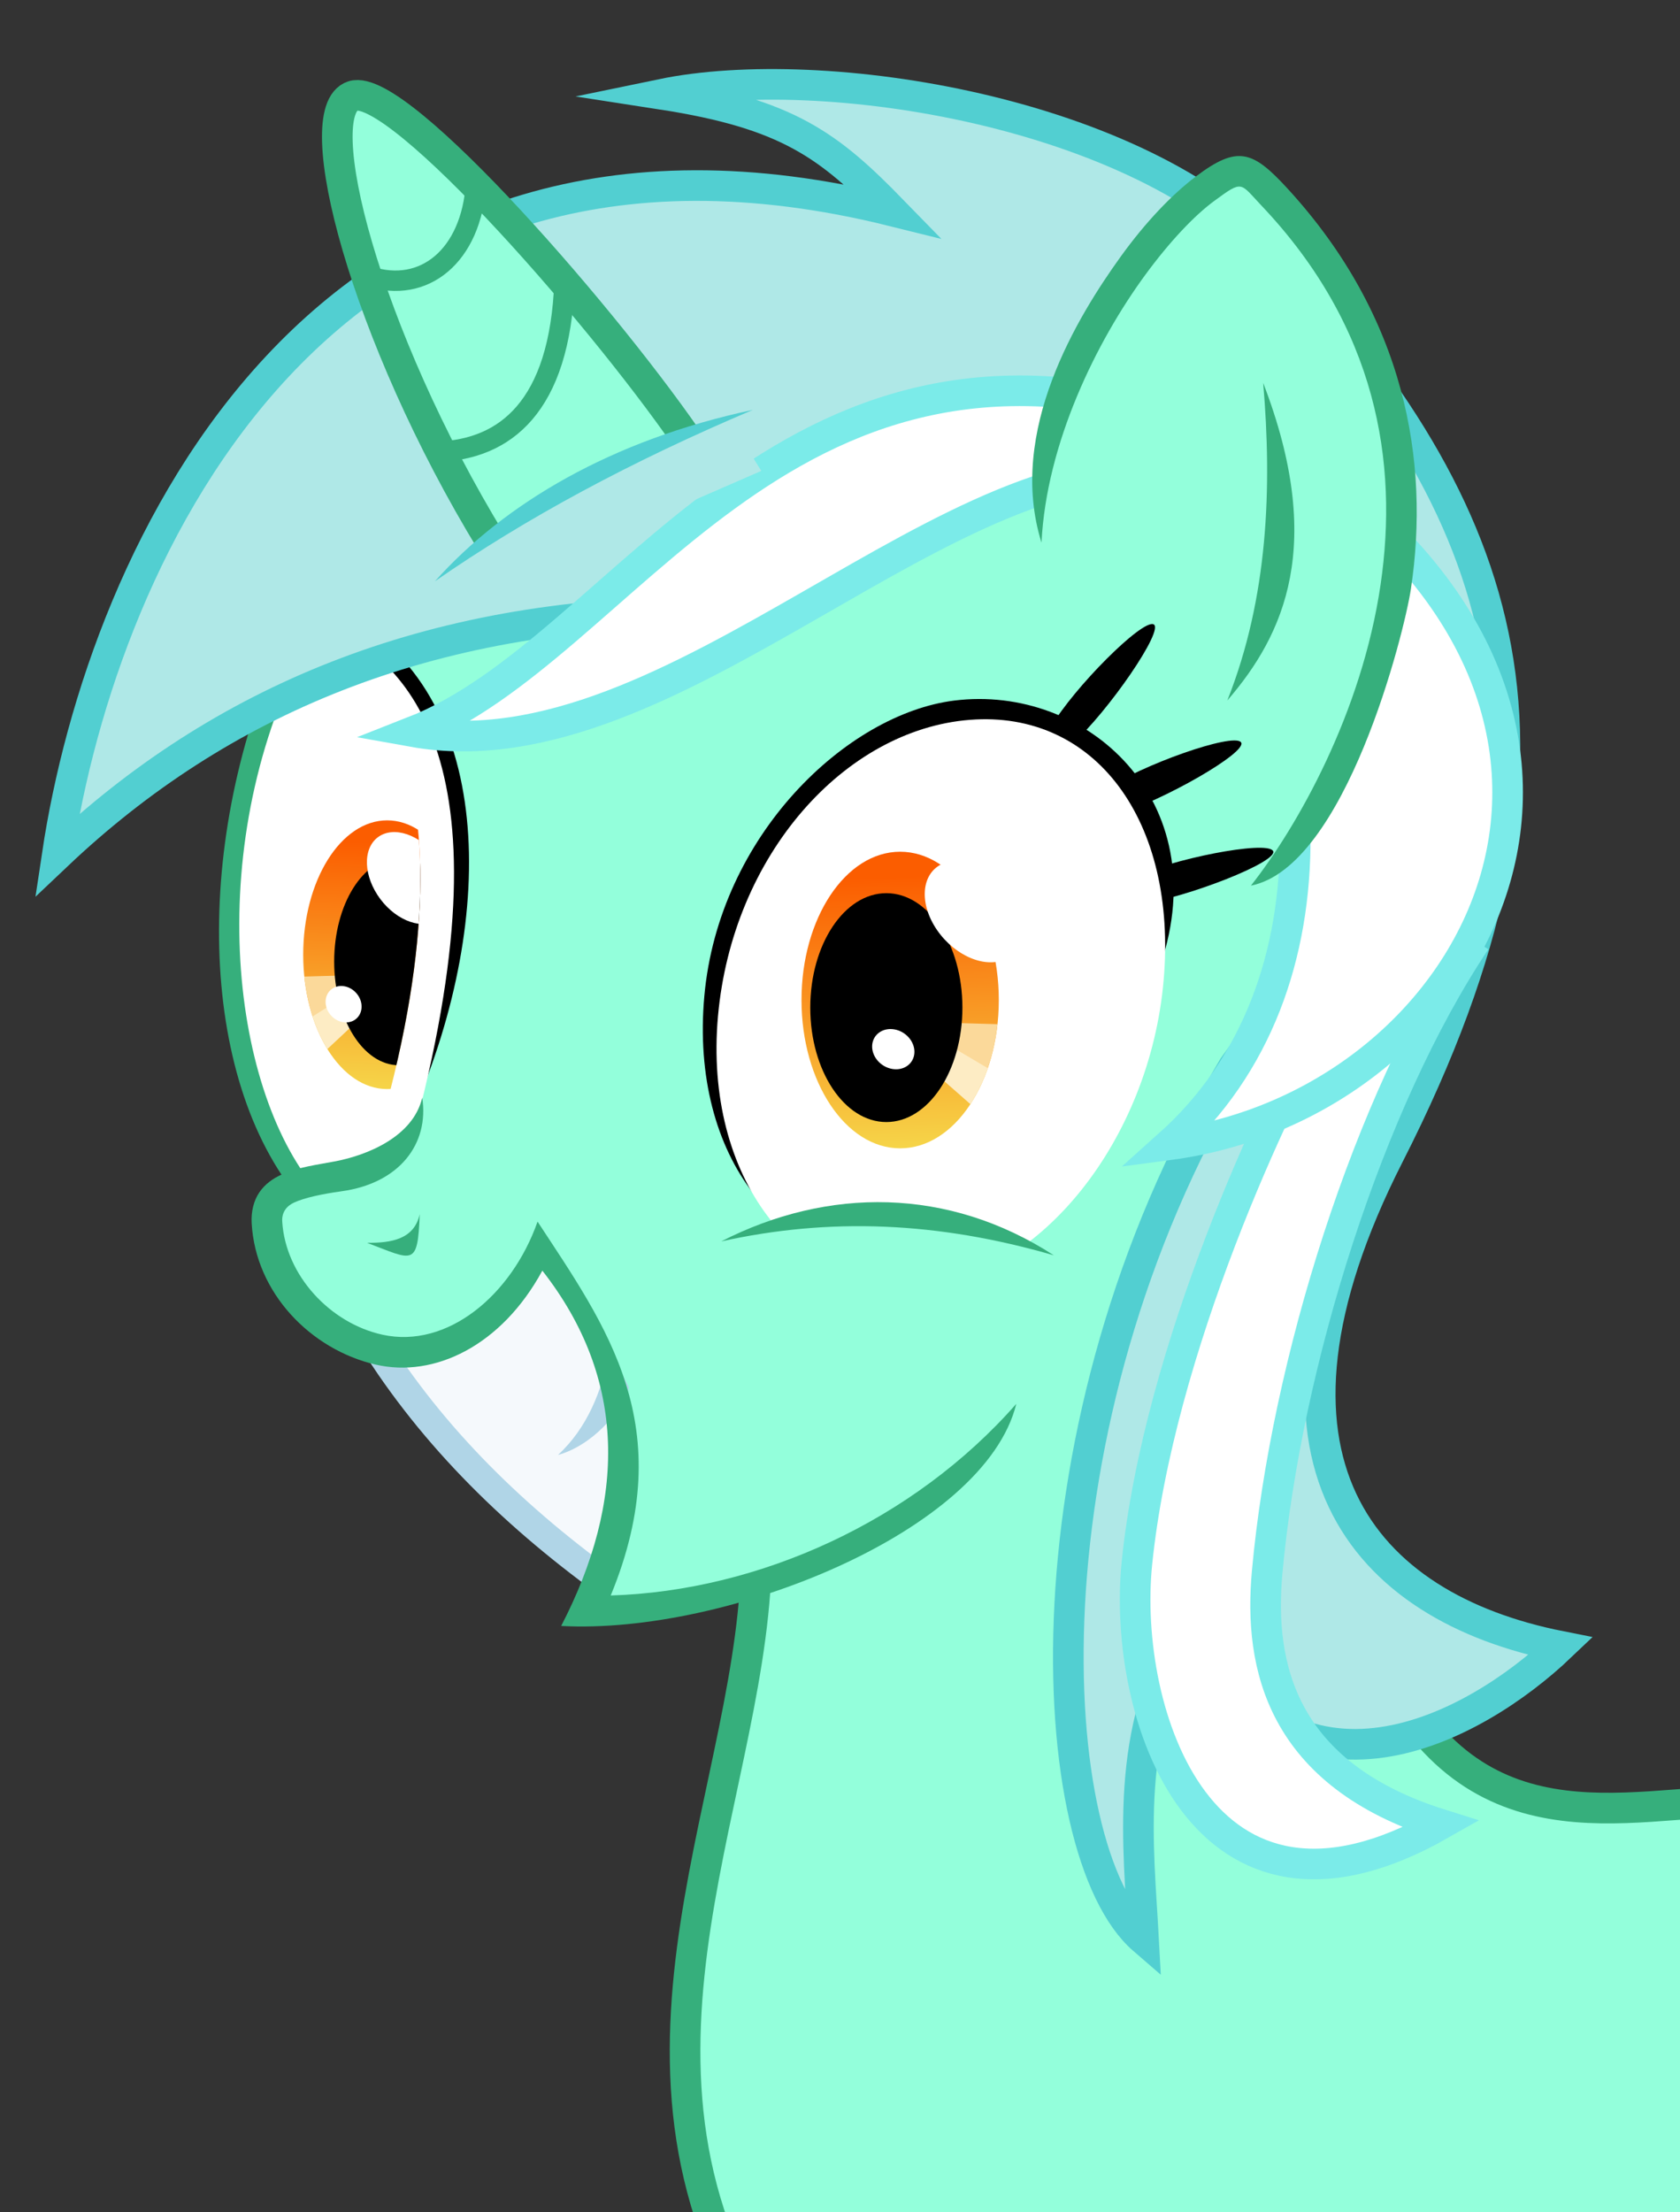 <?xml version="1.0" encoding="UTF-8" standalone="no"?>
<!-- Created with Inkscape (http://www.inkscape.org/) -->
<svg id="svg2" xmlns:rdf="http://www.w3.org/1999/02/22-rdf-syntax-ns#" xmlns="http://www.w3.org/2000/svg" height="1117.1" width="848.57" version="1.1" xmlns:cc="http://creativecommons.org/ns#" xmlns:xlink="http://www.w3.org/1999/xlink" xmlns:dc="http://purl.org/dc/elements/1.1/">
 <rect width="100%" height="100%" fill="#333333" stroke="none"/>
 <defs id="defs4">
  <clipPath id="clipPath6402-1" clipPathUnits="userSpaceOnUse">
   <path id="path6404-1" opacity=".292" fill="#FFF" d="m33267 3951.3c47.568-60.393 59.952-194.38-6.495-301.25-42.226 7.13-115.72 72.454-55.86 271.37 20.785 24.337 41.57 23.715 62.355 29.881z"/>
  </clipPath>
  <clipPath id="clipPath6310-9-1" clipPathUnits="userSpaceOnUse">
   <path id="path6312-4-4" opacity=".465" d="m33256 3825.6a49.166 76.787 0 1 1 -98.332 0 49.166 76.787 0 1 1 98.332 0z" transform="matrix(.983 0 0 .946 558.83 210.56)" fill="#45844a"/>
  </clipPath>
  <clipPath id="clipPath6310-1" clipPathUnits="userSpaceOnUse">
   <path id="path6312-6" opacity=".465" d="m33256 3825.6a49.166 76.787 0 1 1 -98.332 0 49.166 76.787 0 1 1 98.332 0z" transform="matrix(.983 0 0 .946 558.83 210.56)" fill="#45844a"/>
  </clipPath>
  <linearGradient id="linearGradient3283" y2="3901.5" gradientUnits="userSpaceOnUse" y1="3762" x2="33206" x1="33201">
   <stop id="stop6335-4-7" stop-color="#fb5d00" offset="0"/>
   <stop id="stop6337-0-6" stop-color="#f6d448" offset="1"/>
  </linearGradient>
 </defs>
 <g id="layer1" transform="translate(14.286 21.924)">
  <g id="g6689" transform="matrix(1.031 0 0 1.031 -33790 -3465.2)">
   <path id="path6691" d="m32948 4004.7c31.418 47.214 73.549 86.236 122.66 119.92l53.515-100.78-109.38-117.97z" stroke="#b0d5e7" stroke-width="13.577" fill="#f5f9fc"/>
   <path id="path6693" fill="#93ffdb" d="m33264 4030c-44.768 69.664-139.66 95.414-217.7 99.729 34.416-83.825 20.032-113.67-21.079-179.07-35.62 89.347-130.76 48.42-134.08-12.234-1.931-35.211 70.497-5.725 74.554-57.584"/>
   <path id="path6695" fill="#93ffdb" d="m33599 4490.2 27.789-268.11-69.084 8.538-65.263-12.533-33.054-26.597-31.918-61.81-43.747-92.252-15.614-75.517 34.534-83.906 59.341-101.95-39.506-120.6-88.449-77.003-69.047-9.497-106.94 32.399-154 53.361-97.677 0.761c-43.991 96.589-40.878 210.32 7.031 267.19l110.3 20.172 100.58 179.9-0.375 18.77-10.554 89.13-17.636 126.28 13.995 70.823 32.388 69.744z"/>
   <path id="path6697" d="m33130 4119.3c-8.516 118.21-84.862 253.18 22.656 386.18" stroke="#36af7c" stroke-width="15" fill="none"/>
   <path id="path6699" d="m33453 4180.8c52.118 71.658 131.26 32.775 181.75 43.089" stroke="#36af7c" stroke-width="15" fill="none"/>
   <g id="g6739">
    <path id="path6741" d="m32906 3655.5c-43.991 96.589-40.878 210.32 7.031 267.19" stroke="#36af7c" stroke-width="15" fill="none"/>
    <path id="path6743" d="m32963 3883.3c41.004-94.854 39.523-204.87-34.766-242.97l-13.282 2.734z"/>
    <path id="path6745" fill="#FFF" d="m32911 3917.3c-40.456-54.71-50.989-176.09 5.524-272.9 41.382 16.615 94.87 64.452 47.509 245.83-17.678 22.047-35.355 21.483-53.033 27.069z"/>
    <g id="g6747" clip-path="url(#clipPath6402-1)" transform="matrix(-.851 0 0 .906 61204 337.78)">
     <path id="path6749" transform="matrix(.983 0 0 .946 558.83 210.56)" fill="url(#linearGradient3283)" d="m33256 3825.6c0 42.408-22.012 76.787-49.166 76.787-27.153 0-49.166-34.379-49.166-76.787s22.013-76.787 49.166-76.787c27.154 0 49.166 34.379 49.166 76.787z"/>
     <g id="g6751" clip-path="url(#clipPath6310-9-1)">
      <path id="path6753" fill="#fbd99a" d="m33223 3840.7 43.359 1.172-11.719 34.375-34.765-21.484"/>
      <path id="path6755" fill="#fdecc4" d="m33219 3848.1 44.141 26.172-15.625 16.797-32.032-28.125"/>
     </g>
     <path id="path6757" transform="matrix(.758 0 0 .73 8023.6 1040.6)" d="m33256 3825.6c0 42.408-22.012 76.787-49.166 76.787-27.153 0-49.166-34.379-49.166-76.787s22.013-76.787 49.166-76.787c27.154 0 49.166 34.379 49.166 76.787z"/>
     <path id="path6759" transform="matrix(-.365 -.186 -.208 .301 46105 8813.1)" fill="#FFF" d="m33256 3825.6c0 42.408-22.012 76.787-49.166 76.787-27.153 0-49.166-34.379-49.166-76.787s22.013-76.787 49.166-76.787c27.154 0 49.166 34.379 49.166 76.787z"/>
     <path id="path6761" transform="matrix(-.157 -.113 -.09 .106 38784 7203.2)" fill="#FFF" d="m33256 3825.6c0 42.408-22.012 76.787-49.166 76.787-27.153 0-49.166-34.379-49.166-76.787s22.013-76.787 49.166-76.787c27.154 0 49.166 34.379 49.166 76.787z"/>
    </g>
    <path id="path6763" fill="#36af7c" d="m32940 3948.5c12.004 0.077 23.064-1.757 25.781-14.062-1.001 26.048-3.139 22.651-25.781 14.062z"/>
   </g>
   <g id="g6701" transform="matrix(.985 .172 -.172 .985 2071.7 -5433.3)">
    <g id="g6703">
     <g id="g6705">
      <path id="path6707" fill="#afe8e7" d="m32319 3459.9-187.82 140.32c-130.14 23.062-223.01 83.406-288.37 171.25-3.616-150.07 61.151-401.55 349.13-381.17-36.35-26.258-58.795-38.118-121.52-36.894 75.252-29.806 232.1-31.924 309.2 27.493 133.26 102.69 197.06 208.8 131.29 422.91-49.274 160.41 25.509 220.56 124.23 222.78-34.472 46.612-113.38 109.86-181.29 21.627-22.761 55.764-5.47 110.91 4.704 155.08-56.899-34.052-103.41-237.47-30.166-428.8l74.144-153.18z"/>
      <path id="path6709" d="m32319 3459.9-187.82 140.32c-130.14 23.062-223.01 83.406-288.37 171.25-3.616-150.07 61.151-401.55 349.13-381.17-36.35-26.258-58.795-38.118-121.52-36.894 75.252-29.806 232.1-31.924 309.2 27.493 133.26 102.69 197.06 208.8 131.29 422.91-49.274 160.41 25.509 220.56 124.23 222.78-34.472 46.612-113.38 109.86-181.29 21.627-22.761 55.764-5.47 110.91 4.704 155.08-56.899-34.052-103.41-237.47-30.166-428.8l74.144-153.18z" stroke="#52cfd1" stroke-miterlimit="50" stroke-width="15" fill="none"/>
     </g>
     <path id="path6711" d="m32469 3739.7c-17.75 47.673-52.856 177.69-45.399 282.4 5.205 73.08 64.32 186.76 168.71 100.51-81.44-10.768-101.3-61.3-105.07-106.94-8.457-102.52 9.24-236.11 47.395-322.36" stroke="#7bebe9" stroke-miterlimit="50" stroke-width="15" fill="#FFF"/>
     <g id="g6713">
      <path id="path6715" fill="#FFF" d="m32350 3465.4c-206.41-26.961-250.5 158.62-345.82 216.55 130.13 0.573 235.76-189.74 350.24-188.93 86.894 97.279 121.32 233.5 49.451 324.56 148.78-46.78 213.17-254.49-5.257-345.55"/>
      <path id="path6717" d="m32350 3465.4c-206.41-26.961-250.5 158.62-345.82 216.55 130.13 0.573 235.76-189.74 350.24-188.93 86.894 97.279 121.32 233.5 49.451 324.56 148.78-46.78 213.17-254.49-5.257-345.55" stroke="#7bebe9" stroke-miterlimit="50" stroke-width="15" fill="none"/>
     </g>
    </g>
   </g>
   <g id="g6719">
    <path id="path6721" d="m33001 3605.5c-62.342-102.12-90.34-211.49-67.968-218.75 22.372-7.255 126.5 112.21 167.97 174.22" stroke="#36af7c" stroke-width="15" fill="#93ffdb"/>
    <path id="path6723" d="m32941 3475.1c26.827 8.812 50.073-9.991 52.344-45.312" stroke="#36af7c" stroke-width="10" fill="none"/>
    <path id="path6725" d="m32975 3561c32.184-1.32 59.487-21.409 61.719-83.594" stroke="#36af7c" stroke-width="10" fill="none"/>
    <path id="path6727" fill="#afe8e7" d="m32979 3617.9c36.628-28.867 84.792-52.492 137.55-74.025l16.573 26.516-154.68 67.396z"/>
    <path id="path6729" fill="#52cfd1" d="m33129 3540.5c-69.207 14.735-121.67 45.827-155.78 83.969 44.675-31.038 96.381-58.822 155.78-83.969z"/>
   </g>
   <g id="g6731">
    <path id="path6733" fill="#93ffdb" d="m33269 3602.4c5.063-101.61 88.558-192.34 104.3-177.34 133.86 127.51 52.735 289.25 5.86 348.83"/>
    <path id="path6735" fill="#36af7c" d="m33379 3527.3c4.387 51.384 2.432 105.11-17.556 155.53 27.964-32.356 48.041-76.412 17.556-155.53z"/>
    <path id="path6737" style="block-progression:tb;text-indent:0;color:#000000;text-transform:none" fill="#36af7c" d="m33346 3426.2c-11.394 8.604-24.439 22.041-36.906 39.375-20.739 28.837-55.758 85.37-38.703 139.95 2.43-48.764 26.938-98.51 50.797-131.08 11.929-16.284 24.087-29.129 33.874-36.312 14.145-10.382 12.47-8.894 23.18 2.405 56.462 59.566 67.041 125.73 58.289 185.47-9.247 63.116-40.88 118.74-63.531 147.53 46.219-9.178 75.094-123.46 78.375-145.34 9.364-62.442-2.757-133.27-60.417-196.07-17.102-18.628-24.496-21.376-44.958-5.926z"/>
   </g>
   <path id="path6765" fill="#b0d5e7" d="m33059 4001c-4.061 20.586-11.269 38.208-25.485 51.421 16.434-4.593 30.956-20.625 34.789-33.085"/>
   <path id="path6767" style="block-progression:tb;text-indent:0;color:#000000;text-transform:none" fill="#36af7c" d="m32967 3877.4c-4.491 19.194-27.018 28.165-42.461 31.146-8.934 1.724-18.248 2.787-26.469 6.531-4.11 1.872-8.08 4.59-10.875 8.719s-4.06 9.41-3.75 15.062c1.873 34.139 28.891 61.9 60.719 69.281 28.687 6.653 61.677-9.156 81.687-46.016 41.66 53.164 40.981 112.76 9.221 174.04 80.971 4.347 207.56-46.181 222.98-108.8-50.375 57.329-125.9 91.627-198.7 93.876 34.175-82.947-2.312-131.95-35.844-183.13-12.713 36.114-44.196 62.338-75.937 55.406-25.55-5.58-47.548-28.962-49.156-55.469-0.292-4.809 2.451-7.742 5.875-9.312 4.937-2.264 13.575-4.168 23.094-5.469 28.478-3.89 43.097-23.276 39.617-45.865z"/>
   <g id="g6769">
    <g id="g6771">
     <path id="path6773" d="m33275 3695.8c11.271-19.279 44.607-52.669 50.27-50.271 5.663 2.398-22.343 42.978-39.775 58.557"/>
     <path id="path6775" d="m33301 3726.8c18.509-12.495 63.018-28.152 67.083-23.538 4.066 4.614-38.753 29.061-61.213 35.552"/>
     <path id="path6777" d="m33314 3770c20.133-9.662 66.449-18.659 69.799-13.502 3.349 5.158-42.578 23.098-65.744 26.244"/>
    </g>
    <path id="path6779" transform="matrix(1.293 -.102 -.09 1.006 -9404.8 3369.4)" d="m33229 3954c-47.462 0-86.352-59.472-86.352-138s44.863-132.91 85.238-135.34c50.122-3.016 103.23 59.312 87.794 137.44z"/>
    <path id="path6781" transform="matrix(1.293 -.102 -.09 1.006 -9398.6 3377.2)" fill="#FFF" d="m33312 3817.7c0.117 77.732-37.045 140.83-83.004 140.93-45.959 0.103-85.828-62.096-85.828-140.62 0-78.528 38.509-135.6 85.971-135.6s82.743 57.557 82.861 135.29z"/>
    <g id="g6783">
     <path id="path6785" transform="matrix(.983 0 0 .946 558.83 210.56)" fill="url(#linearGradient3283)" d="m33256 3825.6c0 42.408-22.012 76.787-49.166 76.787-27.153 0-49.166-34.379-49.166-76.787s22.013-76.787 49.166-76.787c27.154 0 49.166 34.379 49.166 76.787z"/>
     <g id="g6787" clip-path="url(#clipPath6310-1)">
      <path id="path6789" fill="#fbd99a" d="m33223 3840.7 43.359 1.172-11.719 34.375-34.765-21.484"/>
      <path id="path6791" fill="#fdecc4" d="m33219 3848.1 44.141 26.172-15.625 16.797-32.032-28.125"/>
     </g>
     <path id="path6793" transform="matrix(.758 0 0 .73 8023.6 1040.6)" d="m33256 3825.6c0 42.408-22.012 76.787-49.166 76.787-27.153 0-49.166-34.379-49.166-76.787s22.013-76.787 49.166-76.787c27.154 0 49.166 34.379 49.166 76.787z"/>
     <path id="path6795" transform="matrix(.365 -.186 .208 .301 20321 8811.2)" fill="#FFF" d="m33256 3825.6c0 42.408-22.012 76.787-49.166 76.787-27.153 0-49.166-34.379-49.166-76.787s22.013-76.787 49.166-76.787c27.154 0 49.166 34.379 49.166 76.787z"/>
     <path id="path6797" transform="matrix(.157 -.113 .09 .106 27640 7200.5)" fill="#FFF" d="m33256 3825.6c0 42.408-22.012 76.787-49.166 76.787-27.153 0-49.166-34.379-49.166-76.787s22.013-76.787 49.166-76.787c27.154 0 49.166 34.379 49.166 76.787z"/>
    </g>
   </g>
   <g id="g7421" transform="matrix(.97 0 0 .97 6176.6 -2221.6)">
    <path id="path7155" fill="#93ffdb" d="m27780 6358.6c45.423-15.282 93.645-16.178 145.31 3.906l-5.469 30.469-126.56-3.906z"/>
    <path id="path7153" fill="#36af7c" d="m27770 6360.2c54.592-12.096 109.21-10.024 167.97 7.031-53.163-34.459-114.14-34.589-167.97-7.031z"/>
   </g>
  </g>
 </g>
</svg>
